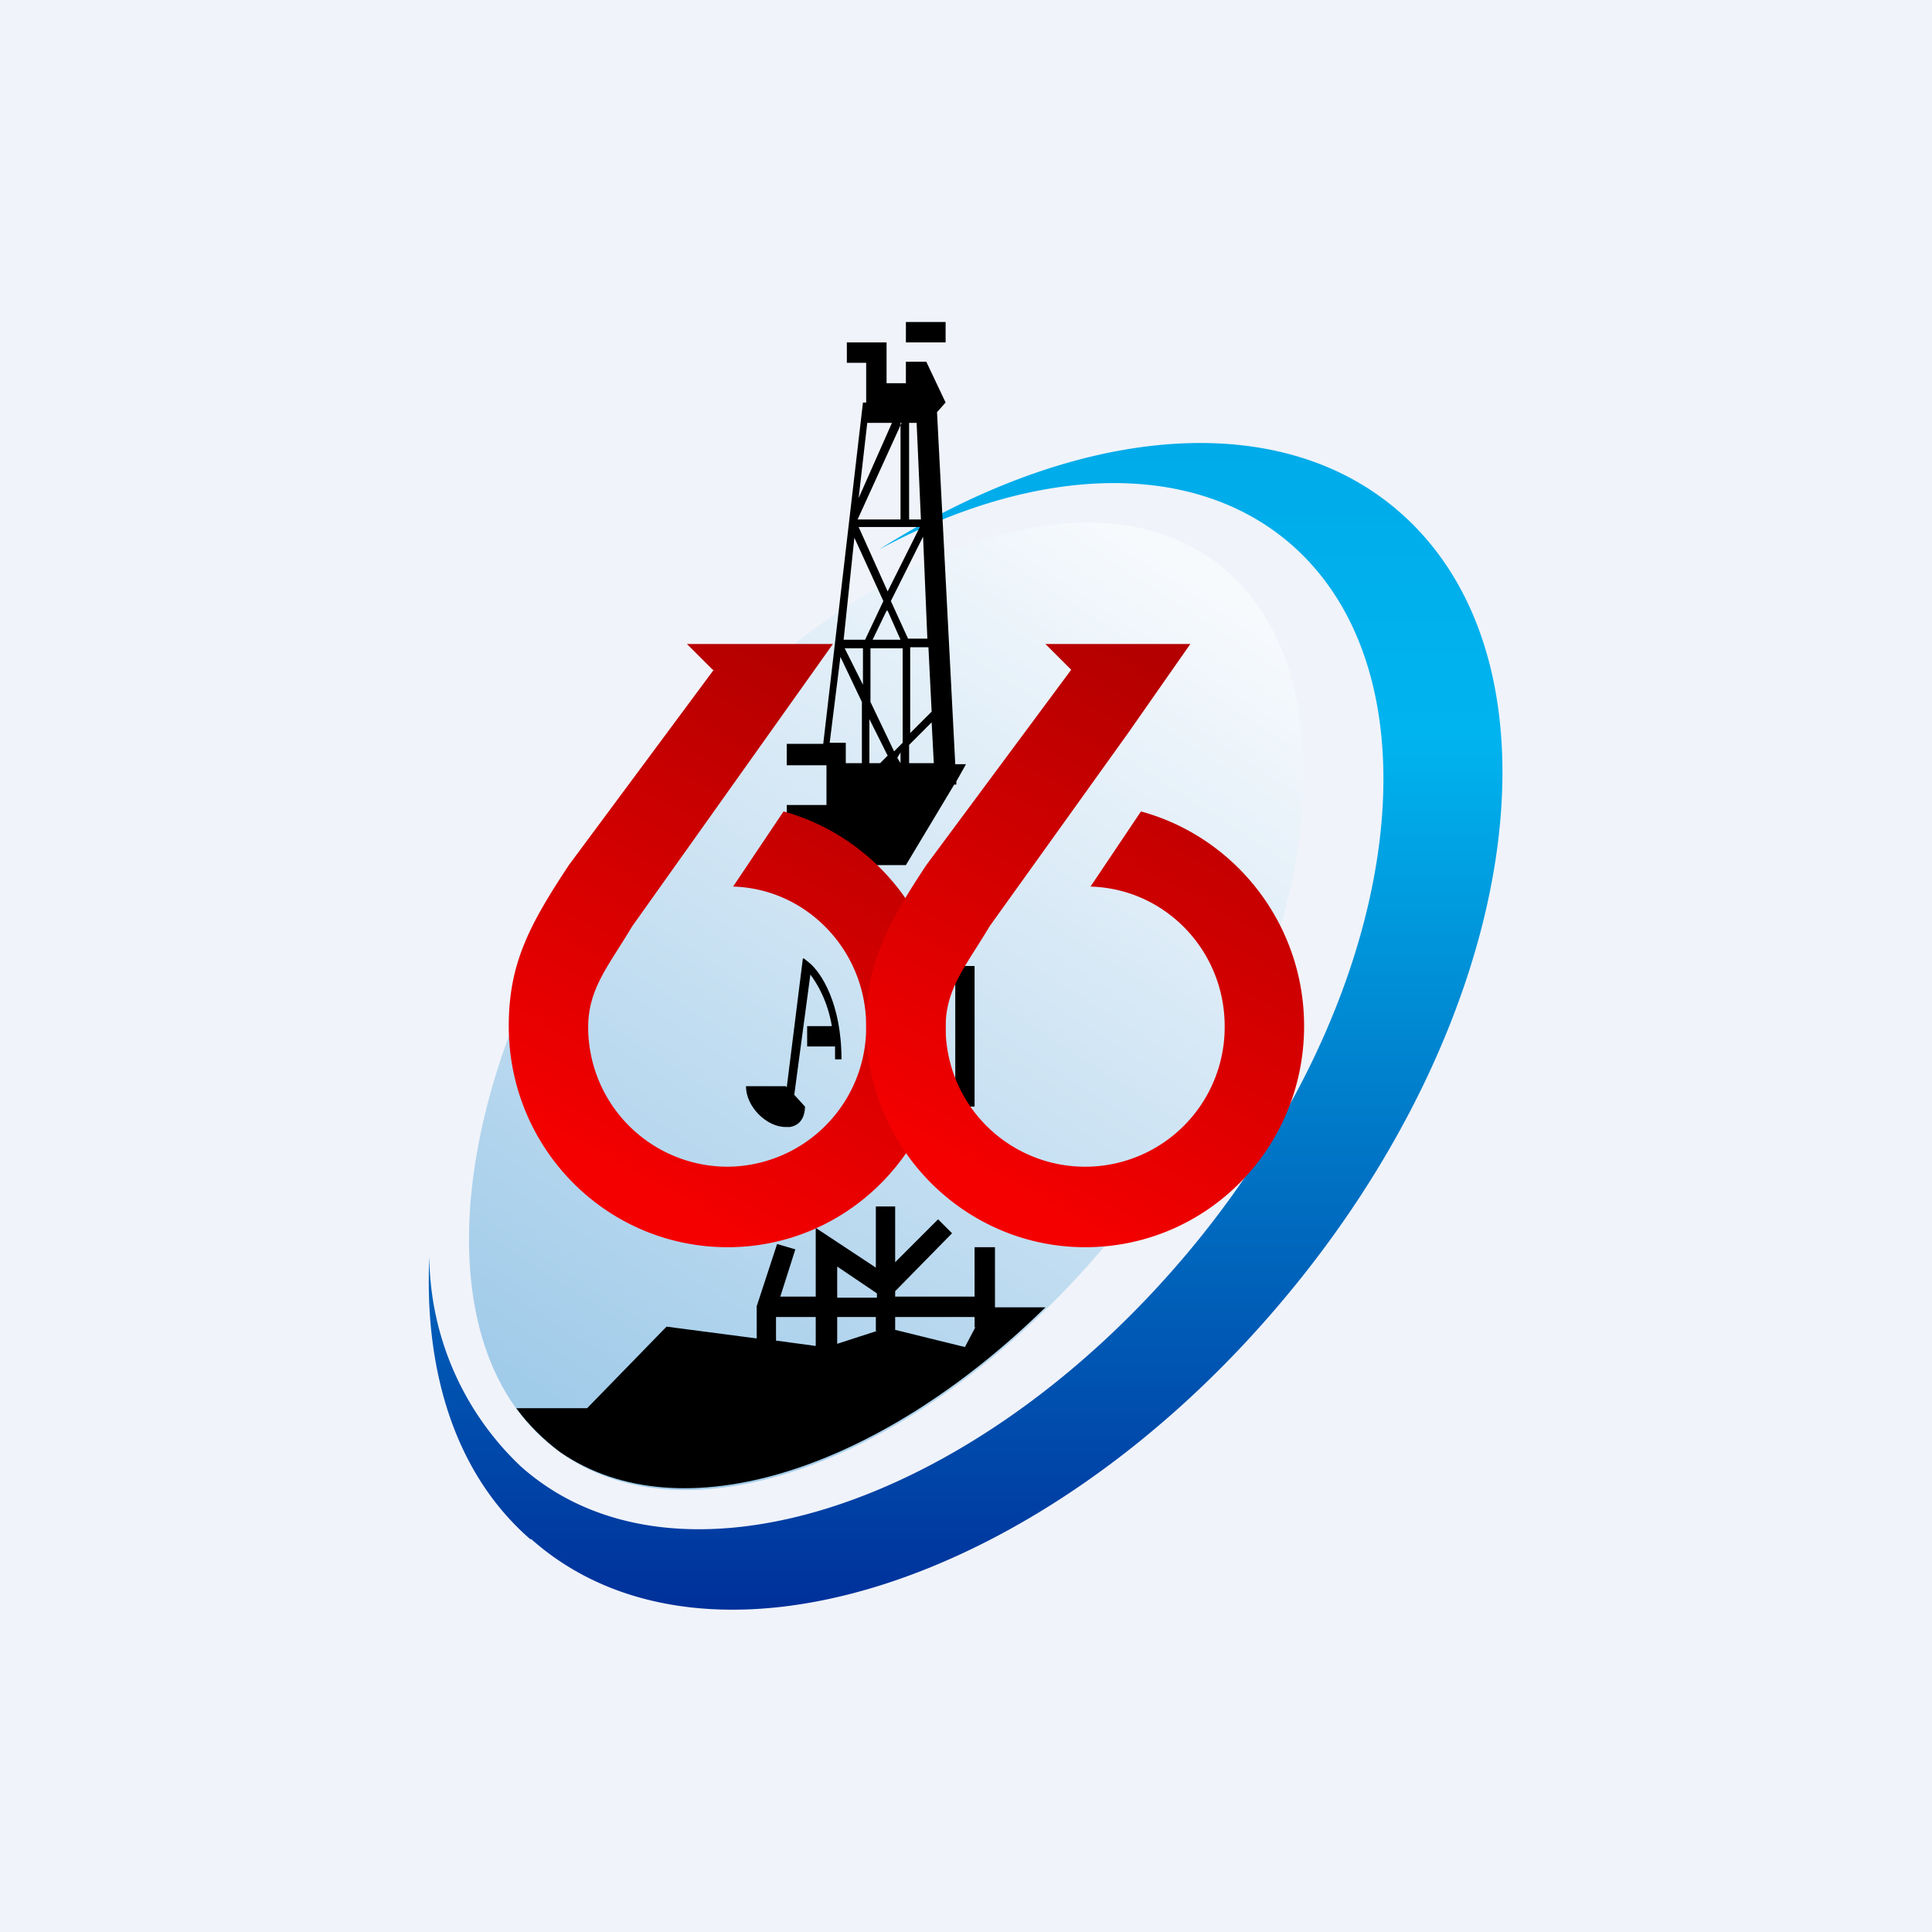 <!-- by TradingView --><svg width="18" height="18" viewBox="0 0 18 18" xmlns="http://www.w3.org/2000/svg"><path fill="#F0F3FA" d="M0 0h18v18H0z"/><path d="M4.95 14.34c1.61 1.43 4.74.45 6.98-2.2 2.23-2.63 2.74-5.93 1.12-7.36-1.14-1.01-3.05-.81-4.86.34 1.46-.79 2.94-.85 3.86-.03 1.43 1.28.99 4.24-1 6.6-2 2.37-4.77 3.25-6.2 1.97A2.72 2.72 0 0 1 4 11.71c-.05 1.08.25 2.03.94 2.63Z" fill="url(#aahx22ofx)"/><path d="M10.7 11.09c-1.67 2.3-4.12 3.4-5.47 2.45-1.35-.95-1.08-3.58.59-5.88s4.12-3.4 5.47-2.45c1.34.95 1.08 3.58-.59 5.88Z" fill="url(#bahx22ofx)"/><path fill-rule="evenodd" d="M8.44 3.19V3h.37v.19h-.37Zm-.55 0v.19h.18v.37h-.03l-.37 3.18h.03-.37v.2h.37v.37h-.37v.19l.74.37h.37l.45-.75h.02v-.03L9 7.12h-.1l-.17-3.28.08-.09-.18-.38h-.19v.2h-.18v-.38h-.37ZM8 4.64l.08-.7h.23l-.31.7Zm.4-.7-.41.9h.4v-.9Zm.14 0h-.07v.9h.11l-.04-.9ZM8.3 5.6l.3-.6.04.95h-.18l-.16-.35Zm.17.43h.18l.03.6-.2.2v-.8Zm0 .91.21-.21.02.38h-.23v-.17Zm-.08.17v-.1l-.03.05.03.05Zm-.09 0Zm-.2 0h.1l.07-.07-.17-.34v.41Zm-.22 0h.15v-.57l-.2-.42-.1.8h.15v.2Zm1.86 5.07c-1.55 1.52-3.4 2.12-4.52 1.35-.16-.12-.3-.26-.41-.41h.66l.74-.76.84.11v-.3l.19-.58.17.05-.14.44h.33v-.64l.56.37v-.57h.18v.52l.4-.4.13.13-.53.54v.05h.74v-.46h.19v.56h.47Zm-.66.19v-.1h-.74v.12l.65.16.1-.19Zm-.92.03v-.13H7.8v.25l.37-.12Zm-.56.14-.37-.05v-.22h.37v.27Zm1.3-2.24V9h.18v1.31h-.18ZM7.8 11.8l.37.25v.04H7.8v-.29Zm.16-6.79-.1.95h.2l.17-.36-.27-.59Zm.3.68-.13.27h.26l-.12-.27Zm.15.35h-.3v.5l.22.46.08-.08v-.88Zm-.37.34v-.34h-.17l.17.34ZM8 4.91l.27.6.3-.6H8Zm-.51 4.02.05.04c.11.09.3.38.3.9h-.06v-.12h-.26v-.19h.23c-.04-.24-.14-.4-.2-.48L7.4 10.2l.1.11c0 .06-.02.17-.14.19h-.04c-.18 0-.37-.19-.37-.38h.37l.01.01.15-1.2Z"/><path d="M6.65 6.24 5.3 8.06c-.37.56-.56.92-.56 1.5 0 1.14.91 2.06 2.04 2.06 1.12 0 2.03-.92 2.03-2.06 0-.95-.64-1.76-1.51-2l-.47.7c.69.02 1.24.6 1.24 1.3a1.3 1.3 0 0 1-1.3 1.31 1.3 1.3 0 0 1-1.29-1.3c0-.36.19-.57.41-.94l1.28-1.8.59-.83H6.4l.24.24Z" fill="url(#cahx22ofx)"/><path d="M9.98 6.24 8.63 8.06c-.37.56-.56.92-.56 1.5 0 1.14.92 2.06 2.04 2.06 1.13 0 2.04-.92 2.04-2.06 0-.95-.64-1.76-1.52-2l-.47.7c.7.02 1.25.6 1.25 1.3a1.3 1.3 0 0 1-1.3 1.31 1.3 1.3 0 0 1-1.3-1.3c0-.36.19-.57.41-.94l1.29-1.8.58-.83H9.74l.24.24Z" fill="url(#dahx22ofx)"/><defs><linearGradient id="aahx22ofx" x1="9" y1="4.13" x2="9" y2="15" gradientUnits="userSpaceOnUse"><stop stop-color="#00ABE9"/><stop offset=".25" stop-color="#00B4EF"/><stop offset="1" stop-color="#00309A"/></linearGradient><linearGradient id="bahx22ofx" x1="10.98" y1="5.25" x2="5.62" y2="13.49" gradientUnits="userSpaceOnUse"><stop stop-color="#F7FAFD"/><stop offset="1" stop-color="#A0CBE9"/></linearGradient><linearGradient id="cahx22ofx" x1="7.52" y1="6.19" x2="5.06" y2="10.66" gradientUnits="userSpaceOnUse"><stop stop-color="#B40000"/><stop offset="1" stop-color="#F50000"/></linearGradient><linearGradient id="dahx22ofx" x1="10.85" y1="6.19" x2="8.4" y2="10.66" gradientUnits="userSpaceOnUse"><stop stop-color="#B40000"/><stop offset="1" stop-color="#F50000"/></linearGradient></defs></svg>